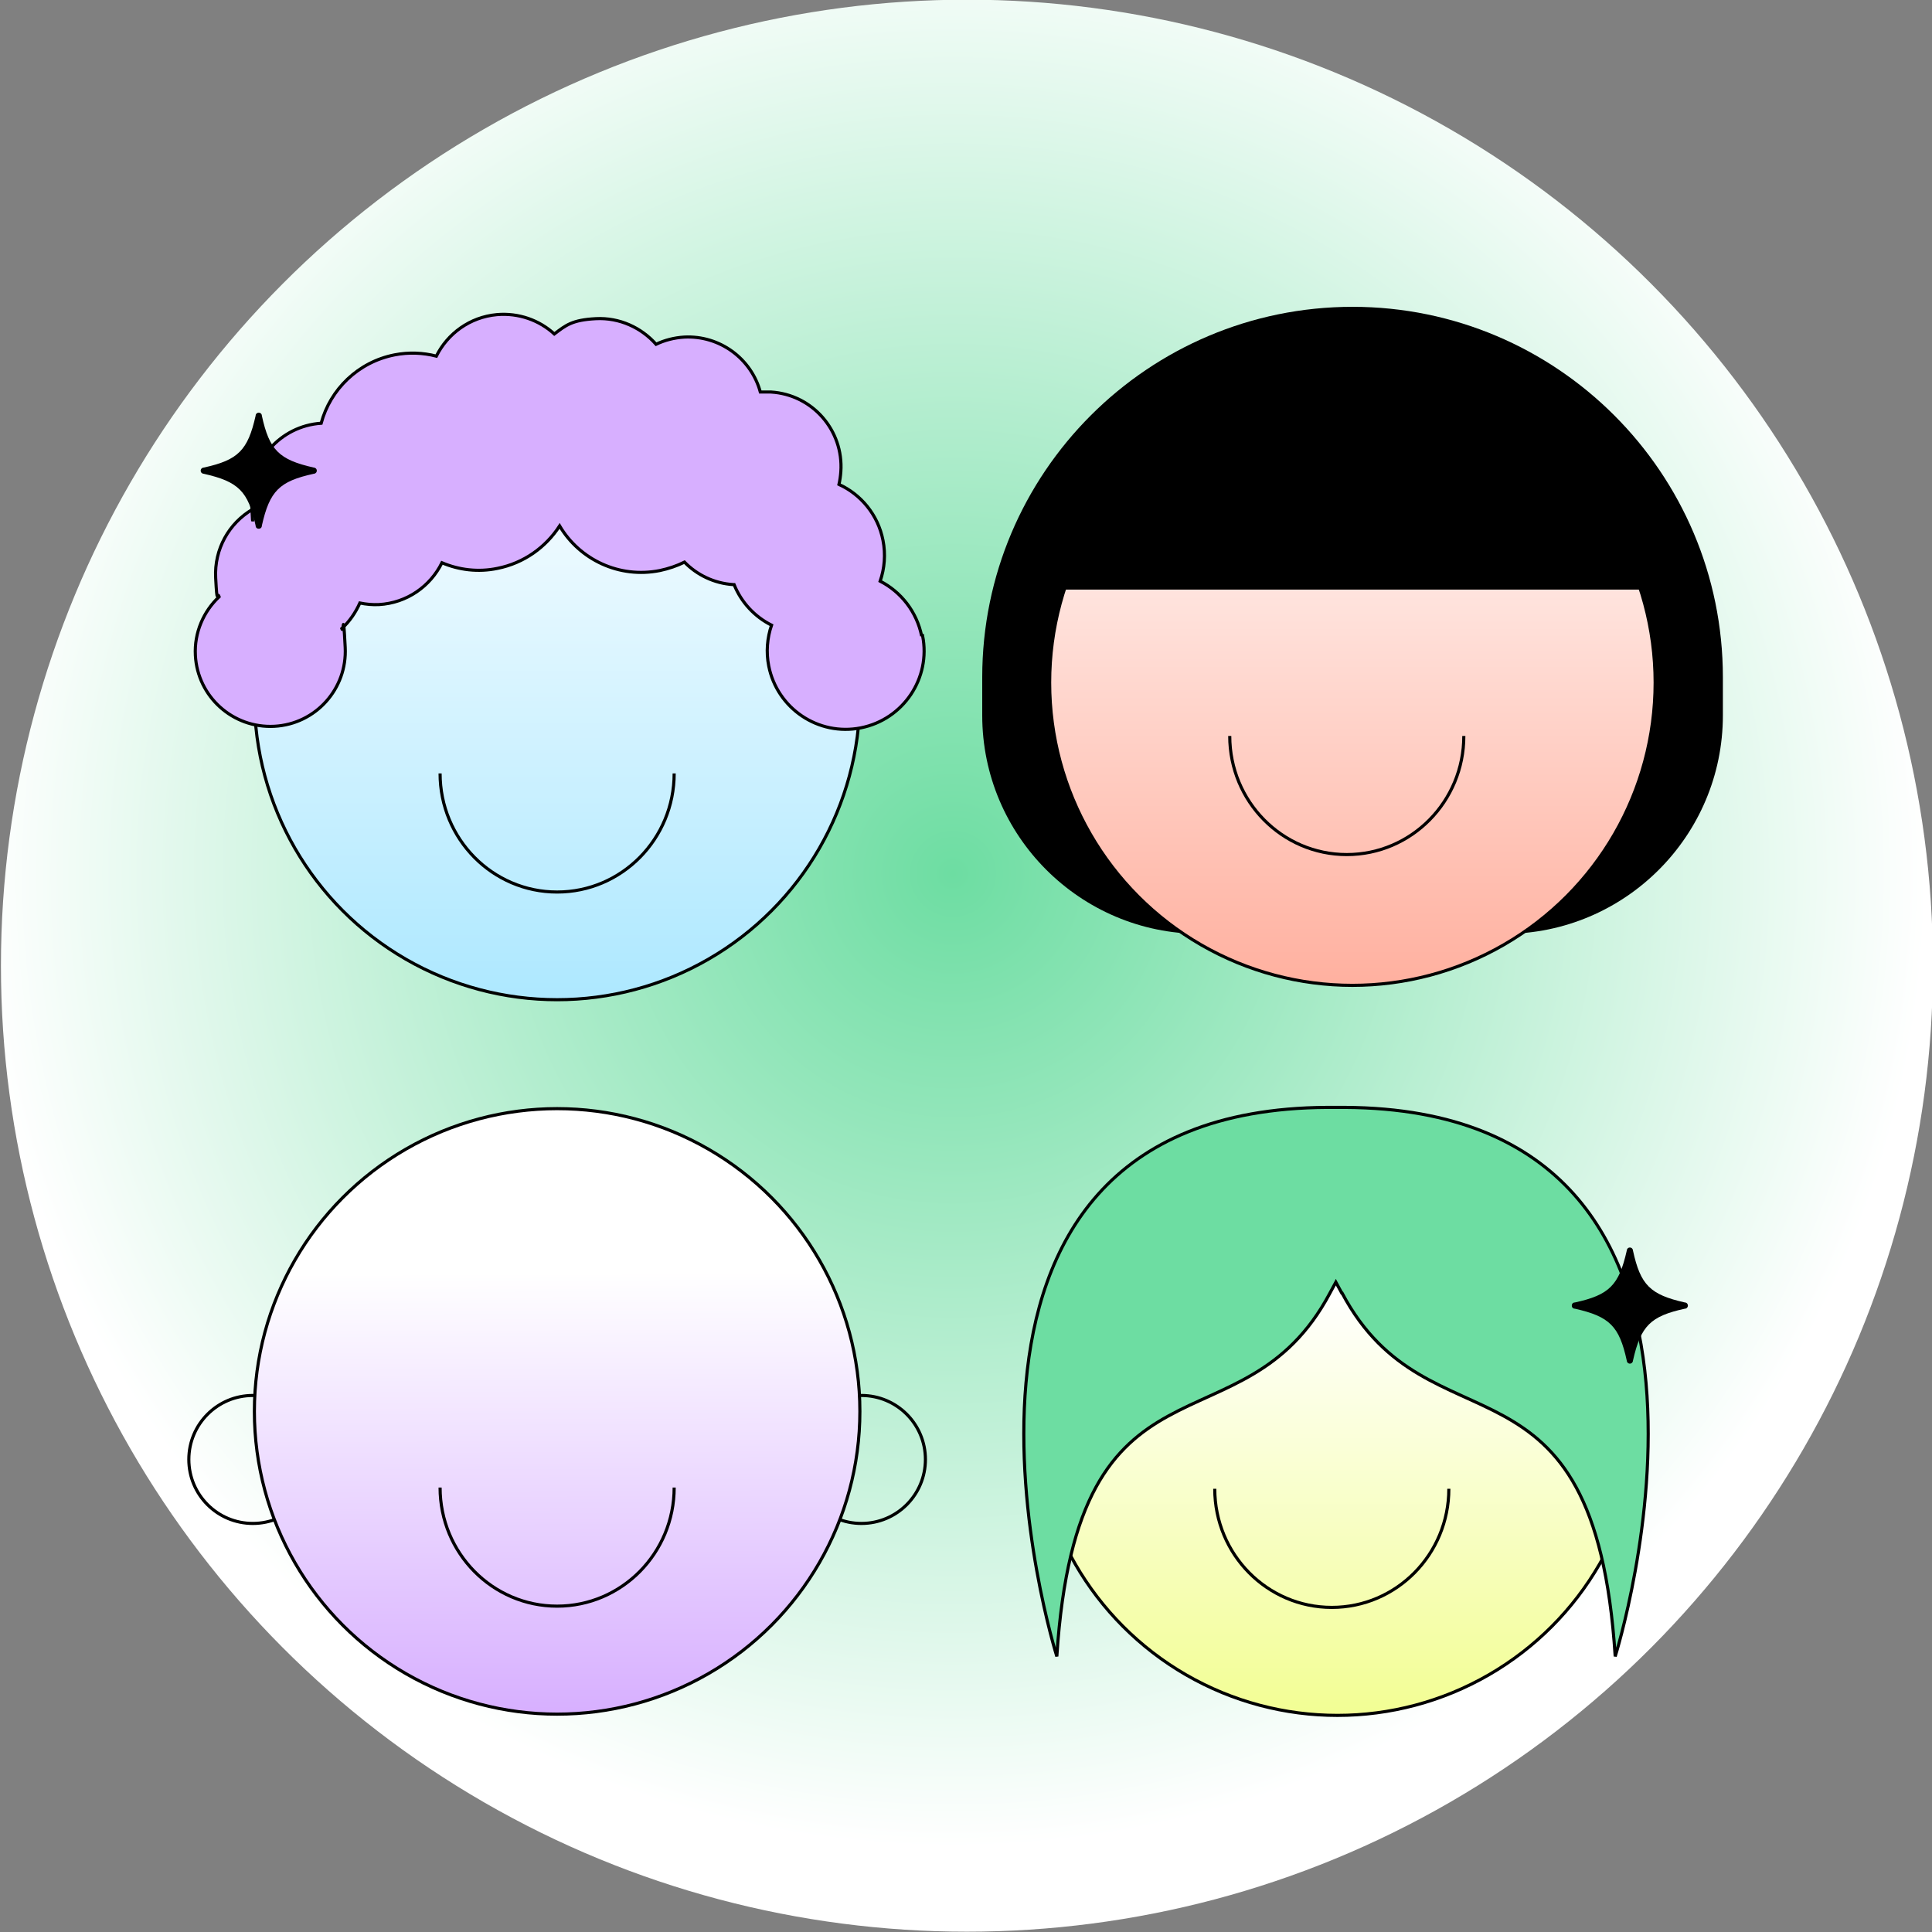 <svg xmlns="http://www.w3.org/2000/svg" xmlns:xlink="http://www.w3.org/1999/xlink" id="a" width="619" height="619" viewBox="0 0 619 619"><rect x="0" y="0" width="619" height="619" fill="#808080" stroke="none"/><defs><radialGradient id="b" cx="-1525.06" cy="1266.5" fx="-1525.06" fy="1266.5" r="1" gradientTransform="translate(472314.5 392264.5) scale(309.5 -309.5)" gradientUnits="userSpaceOnUse"><stop offset="0" stop-color="#6ddda2"></stop><stop offset="1" stop-color="#fff"></stop></radialGradient><linearGradient id="c" x1="433.3" y1="38.8" x2="433.3" y2="-156.2" gradientTransform="translate(0 160) scale(1 -1)" gradientUnits="userSpaceOnUse"><stop offset="0" stop-color="#fff"></stop><stop offset="1" stop-color="#ffb09f"></stop></linearGradient><linearGradient id="d" x1="178.34" y1="-247.6" x2="178.84" y2="-389.6" gradientTransform="translate(0 160) scale(1 -1)" gradientUnits="userSpaceOnUse"><stop offset="0" stop-color="#fff"></stop><stop offset="1" stop-color="#d7afff"></stop></linearGradient><linearGradient id="e" x1="-2863.5" y1="1827.8" x2="-2863.5" y2="1632.8" gradientTransform="translate(-2685 -1507) rotate(-180) scale(1 -1)" gradientUnits="userSpaceOnUse"><stop offset="0" stop-color="#ade8ff"></stop><stop offset="1" stop-color="#fff"></stop></linearGradient><linearGradient id="f" x1="428.5" y1="-195" x2="428.5" y2="-390" gradientTransform="translate(0 160) scale(1 -1)" gradientUnits="userSpaceOnUse"><stop offset=".3" stop-color="#fff"></stop><stop offset="1" stop-color="#f2fe93"></stop></linearGradient></defs><circle cx="309.8" cy="309.4" r="309.5" style="fill:url(#b);"></circle><path d="M433.3,98.3h0c65.5,0,118.7,53.2,118.7,118.7v12.2c0,38.6-31.4,70-70,70h-97.3c-38.6,0-70-31.4-70-70v-12.2c0-65.5,53.2-118.7,118.7-118.7h-.1Z"></path><circle cx="433.3" cy="218.7" r="97" style="fill:url(#c); stroke:#000;"></circle><path d="M525.6,188.9c-12.6-39-49.2-67.2-92.3-67.2s-79.8,28.2-92.3,67.2h184.7-.1Z"></path><path d="M469,235.8c0,21-16.8,38-37.5,38s-37.5-17-37.5-38" style="fill:none; stroke:#000;"></path><circle cx="81" cy="467.6" r="20.5" style="fill:none; stroke:#000;"></circle><circle cx="276" cy="467.6" r="20.5" style="fill:none; stroke:#000;"></circle><circle cx="178.5" cy="452.2" r="97" style="fill:url(#d); stroke:#000;"></circle><path d="M216,476.6c0,21-16.8,38-37.5,38s-37.5-17-37.5-38" style="fill:none; stroke:#000;"></path><circle cx="178.5" cy="223.3" r="97" style="fill:url(#e); stroke:#000;"></circle><path d="M216,247.8c0,21-16.8,38-37.5,38s-37.5-17-37.5-38" style="fill:none; stroke:#000;"></path><path d="M295.3,203.8c-1.6-7.9-6.7-14.2-13.3-17.6,1.4-4.1,1.8-8.6.9-13.1-1.6-8.2-7.1-14.7-14.1-17.9.3-1.3.5-2.7.6-4.1.9-13.2-9.1-24.7-22.4-25.5h-3.4c-2.9-10.7-13-18.2-24.4-17.6-3.2.2-6.3,1-9,2.3-4.7-5.3-11.7-8.6-19.3-8.2s-9.6,2.1-13.3,4.9c-4.8-4.4-11.4-6.8-18.4-6.2-8.7.8-15.8,6.1-19.4,13.3-4.3-1.1-8.8-1.3-13.4-.4-11.7,2.3-20.6,11.1-23.5,21.9-13.1.9-23,12.1-22.3,25.2s.1,1.6.3,2.4c-7.5,4.4-12.3,12.7-11.8,22s.5,4.1,1.1,6c-5,4.7-8,11.5-7.6,18.8.7,13.2,12,23.4,25.3,22.7,13.2-.7,23.4-12,22.7-25.3s-.5-4.1-1.1-6c2.5-2.3,4.4-5.1,5.8-8.2,2,.4,4,.6,6.1.5,9-.5,16.5-5.9,20.2-13.4,5.4,2.3,11.6,3.1,17.8,1.8,8.5-1.7,15.5-6.8,19.9-13.6,6.4,10.8,19.1,16.9,32.1,14.3,2.8-.6,5.5-1.5,7.9-2.7,4,4.1,9.5,6.8,15.6,7.2h.3c2.3,5.7,6.6,10.3,12,13-1.4,4.1-1.8,8.6-.9,13.1,2.7,13.6,15.9,22.5,29.5,19.8s22.5-15.9,19.8-29.5l-.3.1Z" style="fill:#d7afff; stroke:#000;"></path><path d="M83.9,168.4c2.5-11.1,5.6-14.2,16.6-16.6.5,0,1-.4,1-1s-.5-1-1-1c-11.1-2.5-14.2-5.6-16.6-16.6,0-.6-.5-1-1-1s-1,.4-1,1c-2.5,11.1-5.6,14.2-16.6,16.6-.5,0-1,.4-1,1s.5,1,1,1c11.1,2.5,14.2,5.6,16.6,16.6,0,.6.4,1,1,1s1-.4,1-1Z"></path><circle cx="428.5" cy="452.6" r="97" style="fill:url(#f); stroke:#000;"></circle><path d="M464.2,477c0,21-16.8,38-37.5,38s-37.5-17-37.5-38" style="fill:none; stroke:#000;"></path><path d="M430,414.3c28,52.7,80.9,13.5,87.5,116.4,0,0,55.2-175.1-86.6-175.9h-5.7c-141.8.8-86.6,175.9-86.6,175.9,6.6-102.9,59.5-63.7,87.5-116.4l1.9-3.5,1.9,3.5h.1Z" style="fill:#6ddda2; stroke:#000;"></path><path d="M523.2,435.9c2.5-11.1,5.6-14.2,16.6-16.6.6,0,1-.5,1-1s-.4-1-1-1c-11.1-2.5-14.2-5.6-16.6-16.6,0-.5-.4-1-1-1s-1,.5-1,1c-2.5,11.1-5.6,14.2-16.6,16.6-.6,0-1,.4-1,1s.4,1,1,1c11.1,2.5,14.2,5.6,16.6,16.6,0,.5.4,1,1,1s1-.5,1-1Z"></path></svg>